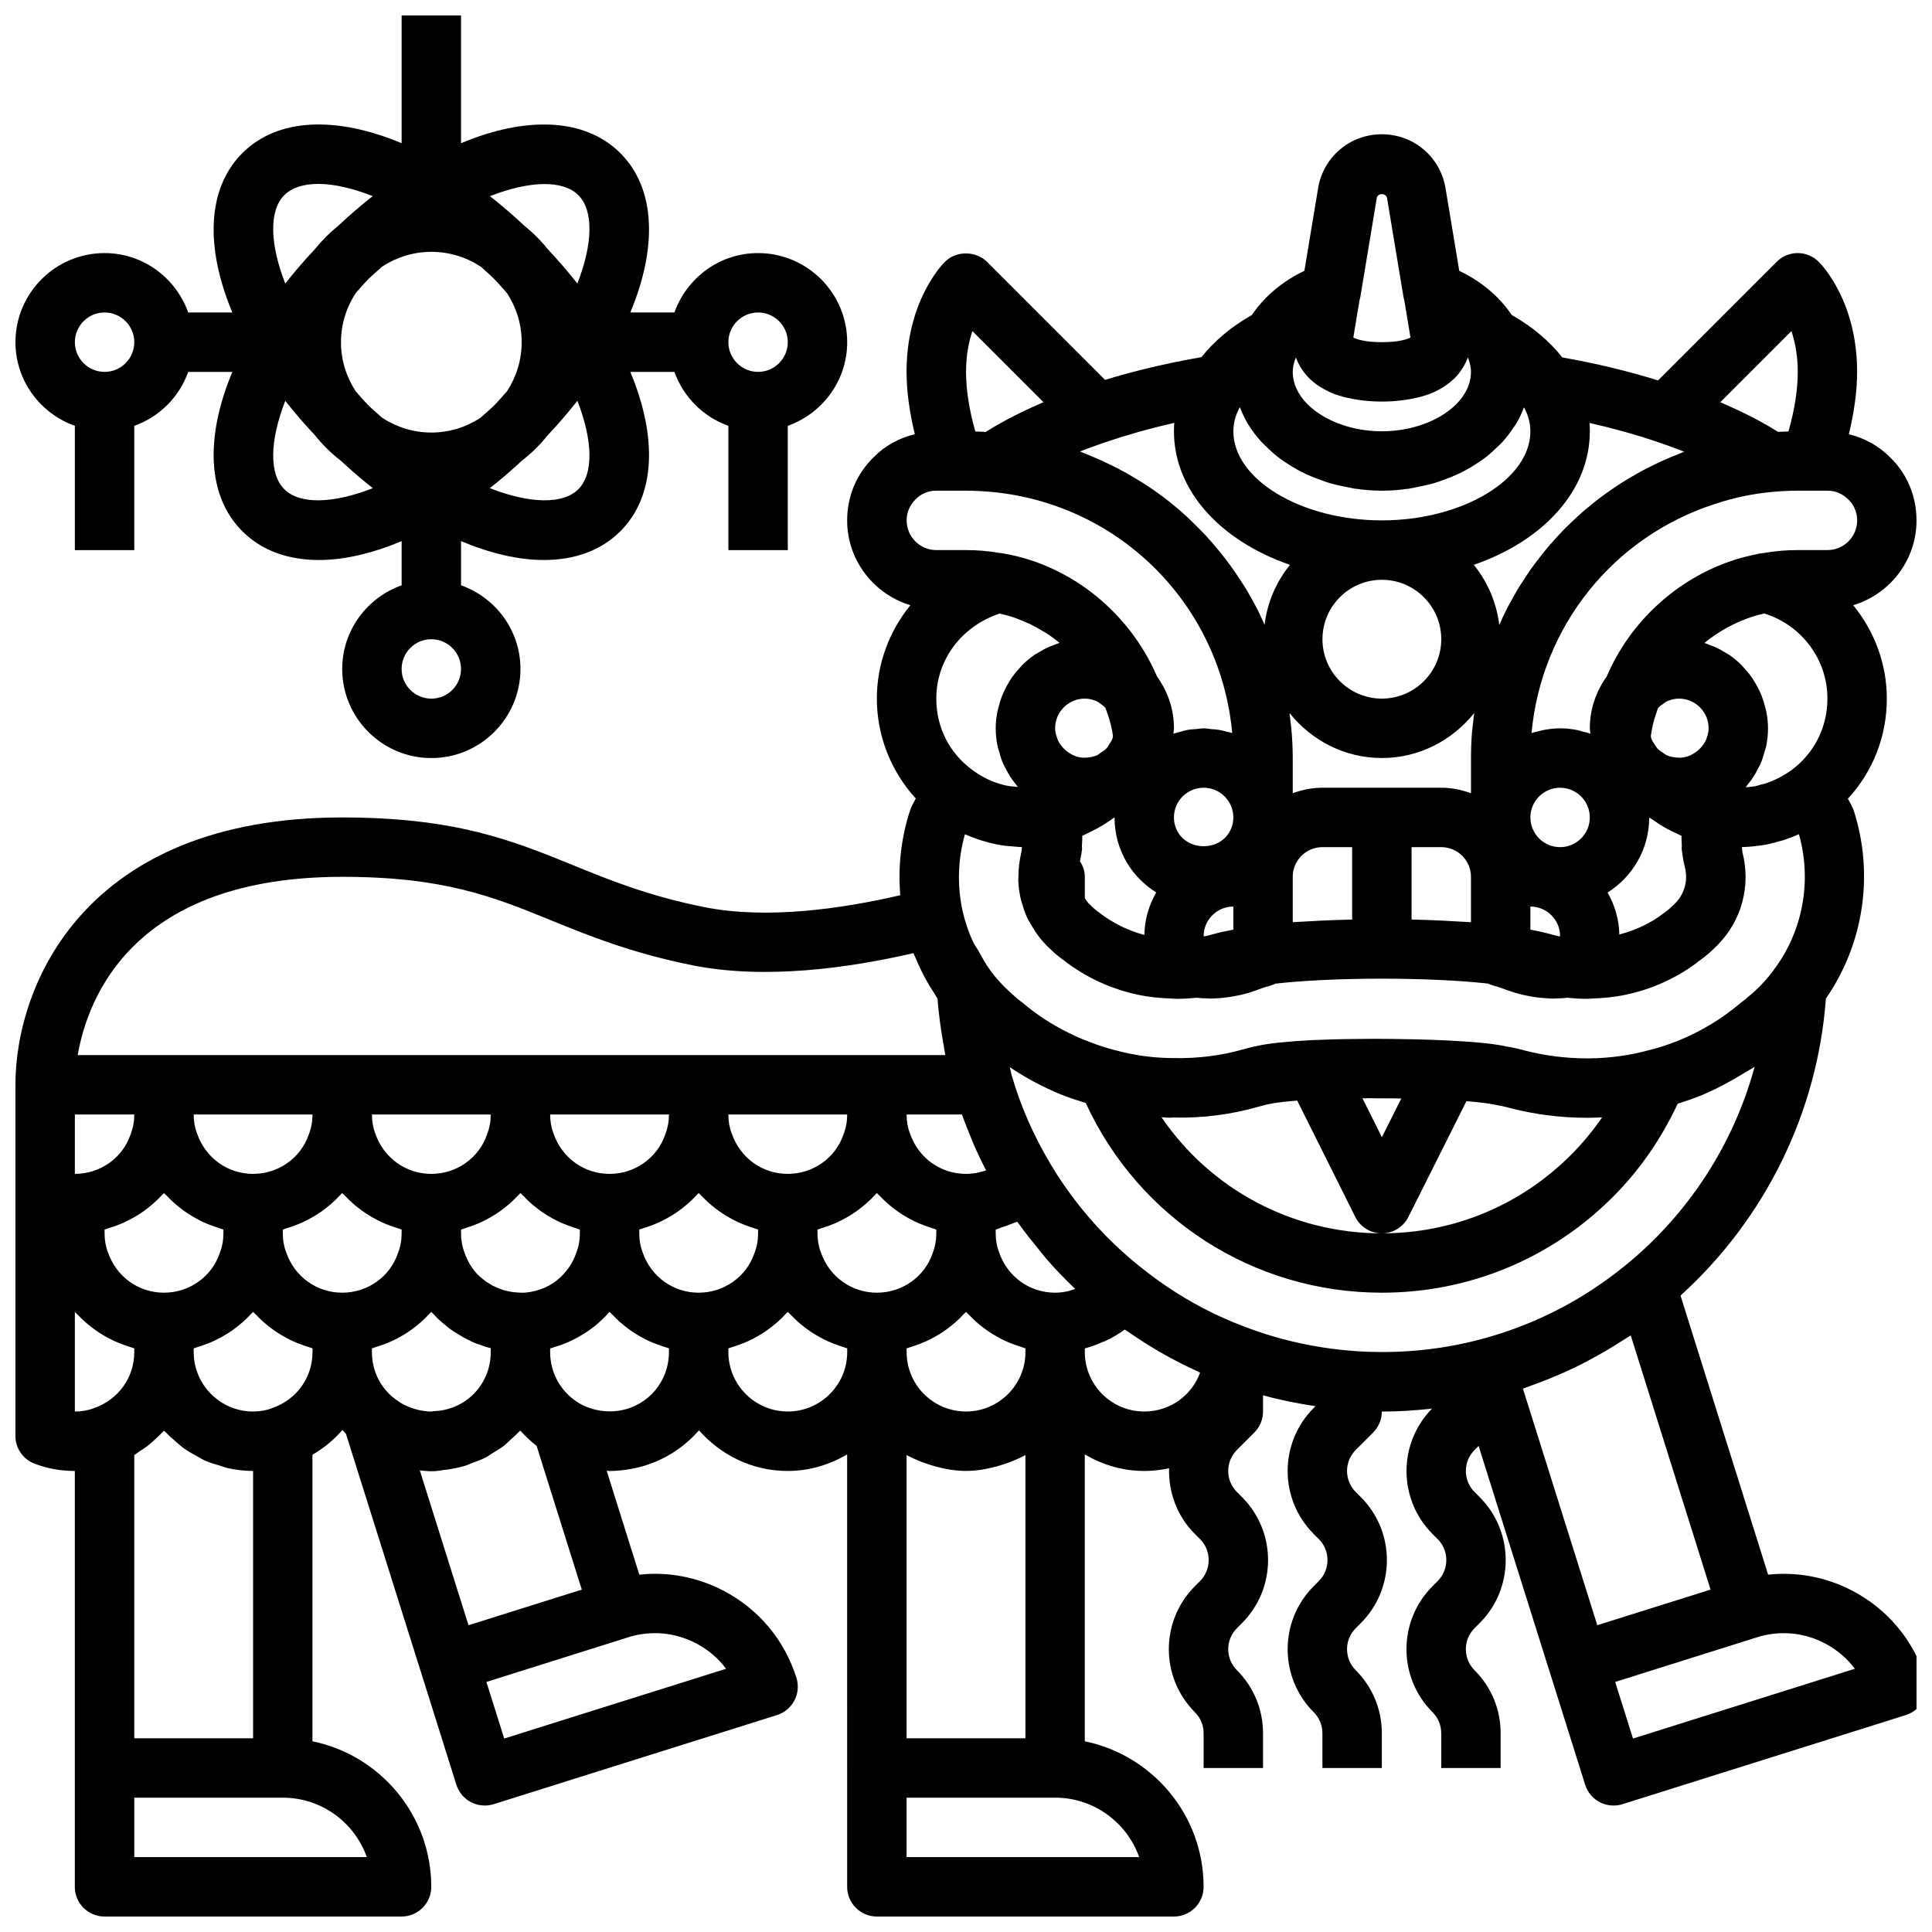 <?xml version="1.0" encoding="UTF-8"?>
<!-- Uploaded to: ICON Repo, www.svgrepo.com, Generator: ICON Repo Mixer Tools -->
<svg width="800px" height="800px" version="1.1" viewBox="144 144 512 512" xmlns="http://www.w3.org/2000/svg">
 <defs>
  <clipPath id="b">
   <path d="m148.09 179h503.81v472.9h-503.81z"/>
  </clipPath>
  <clipPath id="a">
   <path d="m148.09 148.09h220.91v196.91h-220.91z"/>
  </clipPath>
 </defs>
 <g>
  <g clip-path="url(#b)">
   <path d="m654.21 588.64c-3.156-10.031-10.023-18.23-19.344-23.094-6.961-3.629-14.66-5.059-22.293-4.246l-23.219-73.957c22.445-20.348 36.34-48.586 38.52-78.703 9.992-14.418 12.828-32.809 7.41-49.785-0.387-1.152-1.031-2.133-1.57-3.188 6.594-7.172 10.312-16.477 10.312-26.52 0-9.273-3.312-17.906-8.895-24.75 9.672-2.953 16.766-11.855 16.766-22.48 0-6.383-2.496-12.332-6.875-16.594-3.059-3.141-6.883-5.227-11.055-6.258 1.402-5.828 2.188-11.375 2.188-16.508 0-18.473-9.137-28.141-10.18-29.184-3.074-3.074-8.055-3.074-11.133 0l-31.438 31.438c-8.016-2.477-16.477-4.531-25.363-6.078-3.41-4.332-7.949-8.148-13.395-11.242-3.324-4.914-8.09-8.938-13.926-11.719l-3.613-21.754c-1.324-8.367-8.434-14.438-16.906-14.438-8.473 0-15.582 6.07-16.898 14.375l-3.625 21.816c-5.832 2.777-10.594 6.797-13.926 11.715-5.449 3.094-9.984 6.902-13.348 11.164-9.766 1.695-18.281 3.793-25.555 6.023l-31.297-31.297c-2.953-2.953-8.18-2.953-11.133 0-1.035 1.039-10.172 10.707-10.172 29.18 0 5.133 0.785 10.68 2.188 16.504-4.16 1.02-7.953 3.078-10.91 6.117-4.527 4.406-7.019 10.355-7.019 16.738 0 10.621 7.094 19.52 16.754 22.48-5.566 6.84-8.883 15.477-8.883 24.75 0 9.926 3.812 19.371 10.32 26.465-0.52 1.035-1.156 2.008-1.508 3.125-2.367 7.242-3.242 14.895-2.609 22.508-15.574 3.621-35.359 6.457-51.891 3.16-14.793-2.961-24.965-7.102-34.801-11.113-15.977-6.504-31.066-12.656-61.207-12.656-68.355 0-86.594 44.535-86.594 70.848v93.051c0 3.25 2 6.164 5.027 7.34 3.34 1.289 6.945 1.949 10.715 1.949v110.21c0 4.348 3.523 7.871 7.871 7.871h78.719c4.348 0 7.871-3.523 7.871-7.871 0-19.008-13.547-34.906-31.488-38.566v-75.957c3.031-1.734 5.691-3.961 7.945-6.543 0.305 0.348 0.617 0.684 0.938 1.016l19.816 62.98c0.004 0.012 0.016 0.023 0.02 0.035l9.426 29.977c0.625 1.992 2.019 3.656 3.871 4.621 1.133 0.594 2.383 0.891 3.641 0.891 0.797 0 1.59-0.121 2.359-0.359l75.094-23.617c4.148-1.309 6.453-5.723 5.152-9.871-3.156-10.031-10.023-18.23-19.344-23.094-6.961-3.629-14.66-5.059-22.293-4.246l-8.648-27.531c0.25 0.012 0.496 0.059 0.75 0.059 1.879 0 3.75-0.199 5.504-0.508 7.312-1.254 13.617-5.008 18.203-10.262 5.777 6.547 14.129 10.77 23.523 10.77 5.762 0 11.094-1.668 15.742-4.379l0.004 83.098v31.488c0 4.348 3.523 7.871 7.871 7.871h78.719c4.348 0 7.871-3.523 7.871-7.871 0-19.008-13.547-34.906-31.488-38.566v-76.023c4.652 2.715 9.984 4.383 15.746 4.383 2.269 0 4.469-0.262 6.598-0.711-0.188 6.281 2.055 12.621 6.84 17.406l1.352 1.352c3.066 3.066 3.066 8.062 0 11.133l-1.352 1.352c-9.211 9.207-9.211 24.188 0 33.395 1.488 1.488 2.309 3.469 2.309 5.57v9.223h15.742v-9.223c0-6.309-2.457-12.242-6.918-16.699-1.484-1.488-2.305-3.465-2.305-5.566 0-2.102 0.82-4.078 2.301-5.566l1.352-1.352c9.211-9.207 9.211-24.188 0-33.395l-1.352-1.352c-1.48-1.488-2.301-3.465-2.301-5.566 0-2.102 0.82-4.078 2.301-5.566l4.613-4.613c1.477-1.477 2.309-3.477 2.309-5.566v-4.312c4.566 1.277 9.219 2.176 13.91 2.887l-0.473 0.473c-9.211 9.207-9.211 24.188 0 33.395l1.352 1.352c3.066 3.066 3.066 8.062 0 11.133l-1.352 1.352c-9.211 9.207-9.211 24.188 0 33.395 1.488 1.488 2.305 3.469 2.305 5.57v9.223h15.742v-9.223c0-6.309-2.457-12.242-6.918-16.699-1.48-1.488-2.301-3.465-2.301-5.566 0-2.102 0.82-4.078 2.301-5.566l1.352-1.352c9.211-9.207 9.211-24.188 0-33.395l-1.352-1.352c-1.48-1.488-2.301-3.465-2.301-5.566 0-2.102 0.82-4.078 2.301-5.566l4.613-4.613c1.477-1.477 2.309-3.477 2.309-5.566 4.465 0 8.902-0.289 13.297-0.781-9.047 9.219-9.016 24.07 0.141 33.223l1.352 1.352c3.066 3.066 3.066 8.062 0 11.133l-1.352 1.352c-9.211 9.207-9.211 24.188 0 33.395 1.488 1.488 2.305 3.469 2.305 5.57v9.223h15.742v-9.223c0-6.309-2.457-12.242-6.918-16.699-1.48-1.488-2.301-3.465-2.301-5.566 0-2.102 0.82-4.078 2.301-5.566l1.352-1.352c9.211-9.207 9.211-24.188 0-33.395l-1.352-1.352c-1.48-1.488-2.301-3.465-2.301-5.566 0-2.102 0.82-4.078 2.301-5.566l1.078-1.078 18.801 59.781c0.004 0.012 0.012 0.02 0.016 0.031l9.426 29.984c0.625 1.992 2.019 3.656 3.871 4.621 1.133 0.594 2.383 0.891 3.641 0.891 0.797 0 1.59-0.121 2.359-0.359l75.094-23.617c4.152-1.309 6.457-5.727 5.156-9.871zm-85.629-148.52c-2.449 3.562-5.215 6.891-8.289 9.969-13.391 13.383-31.18 20.758-50.09 20.758 2.981 0 5.703-1.684 7.039-4.348l15.375-30.68c4.559 0.363 6.695 0.754 7.859 1.004 1.184 0.188 2.305 0.438 3.57 0.789 6.684 1.734 13.574 2.613 20.477 2.613h0.887c1.062-0.02 2.117-0.055 3.172-0.105zm-113.66 0.023c7.785 0.25 15.543-0.824 22.777-2.906l1.023-0.266c0.43-0.121 0.871-0.25 1.754-0.41 0.754-0.172 2.801-0.547 7.305-0.898l15.379 30.828c1.332 2.664 4.051 4.352 7.031 4.359-23.766-0.004-45.391-11.715-58.379-30.77 1.039 0.043 2.277 0.215 3.109 0.062zm52.242-5.094c2.047-0.008 4.098 0.004 6.152 0.031 0.684 0.008 1.363 0.02 2.043 0.031l-5.141 10.262-5.144-10.309c0.699-0.008 1.391-0.012 2.09-0.016zm81.152-15.086c-2.121 0.812-4.625 1.719-7.375 2.356-4.973 1.363-10.266 2.09-15.629 2.16h-0.789c-5.57 0-11.133-0.711-16.379-2.066-1.711-0.48-3.426-0.859-4.691-1.039-3.121-0.715-8.066-1.242-15.129-1.605-2.973-0.152-6.168-0.266-9.449-0.344-0.816-0.02-1.645-0.023-2.469-0.035-2.484-0.047-4.961-0.082-7.469-0.086-0.254 0-0.508-0.008-0.762-0.008-1.359 0-2.668 0.027-4.004 0.039-1.324 0.012-2.652 0.012-3.938 0.039-2.258 0.043-4.391 0.113-6.477 0.195-0.516 0.02-1.102 0.027-1.602 0.047-0.004 0-0.008 0.004-0.016 0.004h-0.043c-6.949 0.359-12.039 0.895-14.668 1.512-0.895 0.148-1.84 0.387-2.766 0.637l-1.027 0.27c-5.984 1.707-12.145 2.496-18.535 2.363-5.277 0-10.508-0.699-15.676-2.117-2.531-0.648-4.844-1.41-7.402-2.457-1.68-0.602-3.285-1.352-4.93-2.172-4.391-2.164-8.453-4.824-12.074-7.906-0.23-0.199-0.477-0.383-0.73-0.555-0.41-0.277-0.77-0.613-1.297-1.082-0.953-0.816-1.902-1.699-2.785-2.578-1.355-1.359-2.586-2.781-3.688-4.273-0.039-0.055-0.078-0.105-0.113-0.16-0.012-0.016-0.016-0.039-0.031-0.055-1.172-1.531-2.043-3.234-2.977-4.906-0.477-0.852-1.098-1.617-1.508-2.5-1.207-2.594-2.141-5.336-2.789-8.203-1.477-6.75-1.273-13.727 0.617-20.355 1.945 0.867 3.961 1.574 6.023 2.113 1.504 0.422 3.07 0.73 4.68 0.949 0.535 0.074 1.098 0.078 1.641 0.129 0.914 0.086 1.816 0.195 2.758 0.215-0.07 0.492-0.043 0.953-0.172 1.461-0.023 0.082-0.023 0.117-0.047 0.203-0.492 2.168-0.684 4.125-0.707 5.969-0.004 0.246-0.027 0.488-0.023 0.734 0.004 0.156-0.023 0.332-0.016 0.484 0.062 1.93 0.371 3.844 0.852 5.676 0.047 0.172 0.137 0.328 0.188 0.5 0.43 1.5 0.934 2.973 1.609 4.281 0.023 0.047 0.059 0.09 0.082 0.137 0.016 0.027 0.02 0.062 0.035 0.09 0.031 0.059 0.082 0.105 0.117 0.164 0.09 0.176 0.211 0.34 0.305 0.516 0.164 0.297 0.34 0.582 0.516 0.875 1.027 1.727 2.211 3.383 3.707 4.879 1.266 1.266 2.812 2.746 4.43 3.875 6.031 4.707 12.879 7.867 20.414 9.395 2.273 0.445 4.523 0.68 6.758 0.82 0.504 0.031 1.008 0.059 1.508 0.074 0.504 0.016 1.012 0.074 1.512 0.074 1.742 0 3.465-0.098 5.164-0.289h0.039c1.062 0.129 2.144 0.168 3.231 0.188 0.199 0.004 0.391 0.043 0.59 0.043 0.02 0 0.039-0.004 0.059-0.004 0.355 0 0.719-0.047 1.078-0.062 0.676-0.02 1.309-0.07 1.969-0.133 0.805-0.078 1.609-0.188 2.418-0.324 0.453-0.078 0.902-0.164 1.355-0.258 0.254-0.055 0.512-0.086 0.766-0.145h0.012 0.004c1.574-0.367 3.144-0.812 4.695-1.406 1.137-0.441 2.277-0.824 3.477-1.137 0.453-0.121 0.879-0.297 1.293-0.504 1.02-0.109 2.039-0.219 3.117-0.312 0.652-0.059 1.289-0.121 1.961-0.172 1.98-0.152 4.043-0.285 6.168-0.398 0.297-0.016 0.578-0.035 0.879-0.051 10.254-0.5 21.777-0.5 32.039-0.004 0.383 0.02 0.746 0.043 1.129 0.062 2.043 0.109 4.027 0.234 5.938 0.383 0.691 0.055 1.348 0.117 2.019 0.176 1.059 0.094 2.051 0.199 3.051 0.305 0.43 0.207 0.879 0.383 1.352 0.512 1.199 0.316 2.336 0.695 3.707 1.227 1.145 0.406 2.242 0.754 3.203 1 0.688 0.188 1.379 0.332 2.07 0.477 0.441 0.09 0.875 0.176 1.316 0.25 0.848 0.145 1.695 0.258 2.543 0.332 0.559 0.055 1.109 0.09 1.668 0.113 0.422 0.016 0.844 0.07 1.266 0.074 0.012 0 0.023 0.004 0.035 0.004 0.137 0 0.266-0.027 0.402-0.031 1.152-0.016 2.305-0.062 3.438-0.203h0.035 0.043c1.688 0.191 3.394 0.285 5.121 0.285 0.484 0 0.984-0.059 1.473-0.074 0.539-0.016 1.078-0.047 1.621-0.082 2.211-0.141 4.438-0.375 6.688-0.816 0.008 0 0.012-0.008 0.02-0.008 0.012 0 0.02 0 0.031-0.004 7.484-1.516 14.332-4.676 20.062-9.16 1.918-1.352 3.469-2.832 4.766-4.137 6.363-6.469 8.824-15.609 6.586-24.461-0.133-0.512-0.102-0.969-0.172-1.465 1.266-0.031 2.488-0.117 3.777-0.285 0.129-0.016 0.262-0.035 0.395-0.055 1.402-0.121 2.875-0.398 4.484-0.852 0.18-0.043 0.359-0.094 0.527-0.145 0.051-0.016 0.105-0.031 0.156-0.051 1.027-0.234 2.07-0.547 2.867-0.867 1.016-0.363 1.988-0.754 2.91-1.164 3.488 12.348 1.066 25.656-6.598 35.871v0.004c-0.074 0.098-0.145 0.203-0.215 0.305-1.105 1.492-2.34 2.918-3.699 4.281-0.801 0.801-1.656 1.602-2.902 2.598-0.426 0.379-0.836 0.781-1.262 1.066-0.254 0.168-0.496 0.355-0.73 0.555-5.059 4.305-10.809 7.754-17.004 10.219zm-302.37 107c0.102 0.082 0.18 0.184 0.281 0.266l11.953 38.039-30.016 9.438-12.91-41.039c1.777 0.176 3.238 0.449 6.156-0.078 2.012-0.191 3.969-0.582 5.852-1.141 0.621-0.184 1.18-0.492 1.785-0.711 1.227-0.449 2.469-0.871 3.621-1.465 0.691-0.359 1.305-0.836 1.965-1.242 0.977-0.602 1.98-1.156 2.883-1.855 0.676-0.523 1.25-1.156 1.883-1.73 0.781-0.715 1.598-1.383 2.305-2.168 0.047-0.055 0.109-0.094 0.156-0.148 0.086 0.098 0.199 0.172 0.289 0.27 1.156 1.281 2.422 2.473 3.797 3.566zm-95.137-0.734c0.684 0.582 1.336 1.188 2.07 1.707 1.027 0.734 2.141 1.332 3.254 1.938 0.746 0.406 1.449 0.867 2.227 1.211 1.293 0.574 2.664 0.969 4.043 1.363 0.699 0.203 1.352 0.488 2.07 0.645 2.133 0.461 4.332 0.727 6.598 0.727v70.848h-31.488v-75.09c0.504-0.285 0.934-0.66 1.418-0.973 0.793-0.512 1.59-1.016 2.328-1.598 0.586-0.457 1.113-0.969 1.66-1.465 0.672-0.609 1.344-1.219 1.957-1.883 0.164-0.176 0.359-0.32 0.52-0.5 0.207 0.234 0.477 0.406 0.691 0.637 0.828 0.875 1.734 1.656 2.652 2.434zm-21.941-9.043c-1.52 0.586-3.211 0.887-5.031 0.887v-26.398c0.285 0.324 0.621 0.59 0.918 0.898 0.52 0.547 1.055 1.074 1.613 1.578 0.605 0.551 1.23 1.066 1.879 1.562 0.602 0.465 1.207 0.91 1.84 1.328 0.684 0.453 1.383 0.867 2.102 1.266 0.66 0.367 1.324 0.719 2.012 1.039 0.754 0.352 1.523 0.652 2.305 0.945 0.707 0.262 1.41 0.512 2.141 0.727 0.316 0.094 0.613 0.238 0.938 0.32v0.992c0 6.691-4.188 12.617-10.715 14.855zm294.11-164.43c4.34 0 7.871 3.531 7.871 7.871 0 1.359-0.371 2.742-1.055 3.906-2.898 4.965-10.73 4.977-13.645-0.012-0.672-1.152-1.047-2.531-1.047-3.894 0-4.34 3.535-7.871 7.875-7.871zm8.449-98.227c0.121-0.426 0.32-0.844 0.484-1.266 0.18-0.465 0.434-0.918 0.664-1.371 0.598 1.582 1.324 3.109 2.203 4.566 0.016 0.027 0.039 0.047 0.055 0.07 0.98 1.613 2.152 3.129 3.449 4.566 0.426 0.477 0.93 0.895 1.387 1.348 0.957 0.945 1.941 1.863 3.031 2.707 0.609 0.477 1.262 0.902 1.91 1.344 1.07 0.73 2.172 1.418 3.34 2.051 0.73 0.398 1.469 0.77 2.234 1.125 1.223 0.57 2.492 1.074 3.797 1.539 0.789 0.281 1.566 0.57 2.383 0.812 1.453 0.43 2.965 0.75 4.496 1.039 0.742 0.141 1.457 0.328 2.215 0.438 2.312 0.336 4.688 0.539 7.133 0.539 2.449 0 4.828-0.203 7.152-0.535 0.762-0.109 1.473-0.297 2.215-0.438 1.531-0.293 3.043-0.609 4.496-1.035 0.828-0.242 1.609-0.535 2.406-0.82 1.297-0.461 2.559-0.957 3.773-1.52 0.777-0.359 1.523-0.738 2.262-1.141 1.148-0.621 2.234-1.293 3.289-2.008 0.668-0.449 1.332-0.891 1.957-1.379 1.043-0.809 1.988-1.684 2.914-2.582 0.5-0.484 1.035-0.938 1.496-1.449 1.094-1.207 2.051-2.488 2.918-3.82 0.172-0.266 0.398-0.5 0.562-0.77 0.891-1.465 1.629-2.996 2.223-4.582 0.234 0.465 0.496 0.926 0.68 1.402 0.145 0.383 0.324 0.758 0.434 1.145 0.355 1.234 0.582 2.492 0.582 3.785 0 12.801-18.023 23.617-39.359 23.617-21.336 0-39.359-10.816-39.359-23.617 0-1.285 0.227-2.535 0.578-3.762zm15.859-15.469c0.039-0.105 0.09-0.215 0.133-0.32 0.176 0.48 0.395 0.988 0.652 1.508 0.082 0.164 0.172 0.328 0.266 0.496 0.242 0.445 0.52 0.895 0.836 1.352 0.109 0.16 0.207 0.312 0.324 0.473 0.441 0.59 0.941 1.176 1.527 1.754 0.109 0.109 0.242 0.211 0.359 0.316 0.504 0.469 1.066 0.922 1.68 1.363 0.227 0.164 0.461 0.32 0.707 0.477 0.668 0.43 1.398 0.836 2.195 1.215 0.184 0.09 0.344 0.188 0.539 0.27 0.996 0.441 2.106 0.824 3.309 1.164 0.312 0.09 0.656 0.156 0.984 0.234 0.984 0.242 2.035 0.438 3.16 0.602 0.422 0.059 0.84 0.121 1.281 0.172 1.539 0.168 3.16 0.285 4.969 0.285 1.809 0 3.43-0.117 4.973-0.285 0.441-0.047 0.855-0.109 1.277-0.172 1.125-0.16 2.18-0.359 3.16-0.602 0.328-0.082 0.676-0.148 0.988-0.234 1.203-0.336 2.309-0.723 3.305-1.16 0.199-0.09 0.367-0.191 0.559-0.281 0.789-0.375 1.512-0.777 2.172-1.199 0.25-0.16 0.488-0.32 0.723-0.488 0.602-0.43 1.152-0.875 1.645-1.332 0.125-0.117 0.273-0.227 0.395-0.348 0.578-0.57 1.074-1.152 1.512-1.738 0.129-0.172 0.23-0.336 0.348-0.508 0.301-0.441 0.57-0.875 0.805-1.305 0.098-0.184 0.199-0.359 0.285-0.539 0.254-0.516 0.473-1.016 0.645-1.488 0.043 0.105 0.094 0.211 0.133 0.32 0.414 1.145 0.695 2.297 0.695 3.488l-0.047 0.949c-0.73 8.156-11.305 14.793-23.57 14.793s-22.84-6.637-23.57-14.793c-0.012-0.133-0.027-0.824-0.047-0.949 0-1.191 0.281-2.34 0.695-3.488zm38.664 74.336c0 8.684-7.062 15.742-15.742 15.742-8.684 0-15.742-7.062-15.742-15.742 0-8.684 7.062-15.742 15.742-15.742 8.684 0 15.742 7.059 15.742 15.742zm-15.742 31.488c9.934 0 18.695-4.715 24.473-11.918-0.121 0.883-0.215 1.777-0.309 2.668-0.082 0.785-0.211 1.555-0.273 2.344-0.18 2.281-0.273 4.582-0.273 6.906v9.324c-2.477-0.883-5.098-1.453-7.875-1.453h-31.488c-2.773 0-5.398 0.57-7.871 1.449v-9.32c0-2.59-0.137-5.144-0.359-7.676-0.07-0.809-0.191-1.605-0.281-2.406-0.07-0.613-0.133-1.227-0.215-1.836 5.777 7.203 14.543 11.918 24.473 11.918zm97.961-37.383c1.094-0.367 2.231-0.645 3.367-0.922 9.91 3.055 16.754 12.18 16.754 22.559 0 7.625-3.527 14.574-9.652 19.047-0.516 0.359-1.023 0.734-1.914 1.227-1.281 0.781-2.668 1.43-4.504 2.094-0.34 0.137-0.719 0.23-1.062 0.301-0.395 0.078-0.785 0.188-1.16 0.328-0.676 0.191-1.207 0.301-1.617 0.328-0.273 0.02-0.547 0.055-0.816 0.102-0.066 0.008-0.129 0.012-0.195 0.023-0.25 0.031-0.484 0.008-0.734 0.031 0.238-0.273 0.422-0.59 0.648-0.875 0.293-0.363 0.594-0.715 0.863-1.098 0.207-0.293 0.41-0.586 0.605-0.887 0.398-0.621 0.73-1.277 1.07-1.938 0.227-0.434 0.484-0.84 0.684-1.289 0.098-0.223 0.195-0.441 0.285-0.668 0.34-0.836 0.57-1.723 0.816-2.602 0.121-0.445 0.305-0.859 0.402-1.312 0.027-0.121 0.051-0.242 0.078-0.363 0.289-1.48 0.457-3.008 0.457-4.574 0-1.504-0.172-2.961-0.445-4.387-0.086-0.461-0.227-0.895-0.34-1.344-0.242-0.957-0.516-1.891-0.871-2.797-0.191-0.484-0.402-0.953-0.621-1.426-0.391-0.836-0.832-1.641-1.316-2.418-0.266-0.43-0.52-0.855-0.812-1.266-0.59-0.832-1.246-1.602-1.938-2.348-0.258-0.281-0.484-0.586-0.758-0.852-0.992-0.973-2.062-1.863-3.211-2.648-0.246-0.168-0.52-0.293-0.773-0.449-0.934-0.59-1.898-1.129-2.914-1.582-0.441-0.199-0.902-0.352-1.355-0.523-0.508-0.191-0.996-0.43-1.52-0.586 3.621-2.934 7.758-5.269 12.277-6.816 0.074-0.031 0.152-0.047 0.223-0.07zm-82.023 80.469c-2.637-0.129-5.305-0.219-8.066-0.281v-19.188h7.871c4.34 0 7.871 3.531 7.871 7.871v12.023c-1.215-0.094-2.582-0.133-3.844-0.211-1.27-0.078-2.519-0.152-3.832-0.215zm-35.707 0.211c-1.262 0.082-2.629 0.121-3.848 0.215v-12.023c0-4.34 3.531-7.871 7.871-7.871h7.871v19.191c-2.766 0.062-5.43 0.152-8.066 0.281-1.309 0.059-2.559 0.133-3.828 0.207zm-57.996-4.828c-0.082-0.086-0.129-0.188-0.207-0.273-0.297-0.316-0.504-0.711-0.746-1.055v-5.652c0-1.504-0.492-2.91-1.293-4.137 0.18-0.895 0.383-1.789 0.477-2.672 0.012-0.137 0.07-0.301 0.082-0.434 0.027-0.332-0.047-0.648-0.035-0.98 0.047-0.891 0.125-1.785 0.086-2.656 0.781-0.324 1.516-0.742 2.273-1.113 0.535-0.266 1.082-0.5 1.605-0.785 1.457-0.801 2.867-1.688 4.215-2.668 0.125-0.09 0.266-0.164 0.391-0.254 0.023-0.016 0.047-0.027 0.066-0.043l0.004-0.004c0 4.176 1.105 8.273 3.199 11.84 1.973 3.387 4.711 6.051 7.848 8.047-1.906 3.344-3.078 7.148-3.137 11.254-4.324-1.148-8.359-3.102-12.18-6.078-0.961-0.68-1.793-1.48-2.648-2.336zm38.406 0.891v6.121c-2.231 0.418-4.102 0.84-5.594 1.277l-1.832 0.473h-0.445c0-4.34 3.531-7.871 7.871-7.871zm-39.359-55.105c1.145 0 2.227 0.281 3.223 0.734 0.316 0.145 0.566 0.398 0.859 0.582 0.496 0.316 0.949 0.688 1.367 1.117 0.742 1.969 1.398 3.926 1.797 6.133 0.094 0.477 0.141 0.922 0.207 1.398-0.059 0.199-0.055 0.422-0.125 0.613-0.227 0.59-0.578 1.113-0.934 1.633-0.219 0.324-0.391 0.684-0.652 0.969-0.438 0.477-0.988 0.812-1.523 1.168-0.344 0.227-0.641 0.52-1.02 0.691-0.191 0.082-0.383 0.113-0.574 0.18-0.641 0.23-1.324 0.355-2.027 0.41-0.34 0.02-0.68 0.059-1.012 0.035-0.734-0.039-1.434-0.195-2.098-0.426-0.5-0.18-0.965-0.43-1.418-0.699-0.219-0.129-0.426-0.273-0.629-0.426-0.578-0.422-1.086-0.918-1.539-1.473-0.324-0.414-0.641-0.828-0.875-1.301-0.145-0.277-0.254-0.578-0.367-0.875-0.301-0.824-0.535-1.672-0.535-2.59 0-4.34 3.535-7.875 7.875-7.875zm125.52 62.977-1.543-0.395c-1.66-0.48-3.613-0.926-5.894-1.352v-6.125c4.34 0 7.871 3.531 7.871 7.871zm39.27-52.5c-0.109 0.285-0.211 0.574-0.352 0.844-0.254 0.516-0.598 0.969-0.953 1.41-0.418 0.5-0.883 0.945-1.406 1.332-0.242 0.18-0.488 0.352-0.75 0.504-0.43 0.25-0.867 0.492-1.336 0.66-0.684 0.238-1.398 0.395-2.148 0.434-0.301 0.02-0.609-0.016-0.914-0.031-0.914-0.066-1.844-0.227-2.676-0.594h-0.004c-0.301-0.133-0.527-0.375-0.809-0.543-0.625-0.387-1.246-0.785-1.742-1.324-0.242-0.266-0.395-0.594-0.602-0.891-0.379-0.539-0.742-1.086-0.977-1.695-0.07-0.184-0.062-0.398-0.121-0.59 0.074-0.527 0.125-1.031 0.238-1.594 0.34-1.891 0.875-3.691 1.52-5.492 0.047-0.129 0.09-0.258 0.137-0.383 0.441-0.473 0.934-0.863 1.473-1.203 0.293-0.188 0.543-0.438 0.859-0.582 0.988-0.453 2.07-0.738 3.215-0.738 4.34 0 7.871 3.531 7.871 7.871 0.004 0.926-0.23 1.781-0.523 2.606zm-38.836 28.887c-4.34 0-7.871-3.531-7.871-7.871s3.531-7.871 7.871-7.871 7.871 3.531 7.871 7.871c0.004 4.336-3.531 7.871-7.871 7.871zm15.699 23.152c-0.082-4.051-1.23-7.809-3.113-11.117 6.606-4.188 11.027-11.52 11.031-19.902v-0.004c0.031 0.023 0.062 0.039 0.094 0.062 0.27 0.203 0.562 0.355 0.84 0.551 1.219 0.863 2.465 1.668 3.762 2.379 0.617 0.34 1.25 0.617 1.883 0.922 0.664 0.32 1.305 0.691 1.984 0.973-0.039 0.832 0.039 1.684 0.078 2.531 0.016 0.348-0.07 0.676-0.043 1.023 0.012 0.164 0.074 0.328 0.09 0.492 0.148 1.402 0.398 2.82 0.766 4.254 0.875 3.465-0.078 7.035-2.516 9.508-0.852 0.859-1.695 1.672-2.969 2.582-3.559 2.789-7.602 4.609-11.887 5.746zm-164.21-85.059c0.629 0.148 1.258 0.301 1.879 0.48 0.621 0.18 1.246 0.344 1.855 0.555 0.926 0.316 1.828 0.695 2.723 1.082 0.539 0.23 1.086 0.438 1.613 0.691 1.07 0.52 2.106 1.109 3.125 1.723 0.312 0.188 0.641 0.344 0.949 0.539 1.289 0.824 2.527 1.73 3.715 2.699-0.539 0.16-1.043 0.406-1.566 0.605-0.453 0.172-0.91 0.324-1.352 0.523-1.016 0.457-1.977 0.992-2.91 1.582-0.254 0.16-0.531 0.285-0.777 0.453-1.148 0.789-2.219 1.676-3.211 2.648-0.273 0.266-0.5 0.57-0.758 0.852-0.691 0.746-1.348 1.52-1.938 2.348-0.293 0.41-0.547 0.836-0.812 1.266-0.484 0.781-0.926 1.586-1.316 2.422-0.219 0.469-0.43 0.938-0.621 1.422-0.352 0.906-0.629 1.84-0.871 2.793-0.113 0.449-0.254 0.887-0.34 1.344-0.273 1.43-0.445 2.887-0.445 4.391 0 1.57 0.168 3.098 0.465 4.582 0.023 0.125 0.051 0.246 0.078 0.367 0.098 0.457 0.281 0.875 0.406 1.32 0.242 0.879 0.473 1.758 0.812 2.594 0.094 0.227 0.191 0.449 0.289 0.672 0.199 0.449 0.457 0.859 0.688 1.297 0.34 0.652 0.668 1.309 1.066 1.926 0.199 0.305 0.406 0.602 0.617 0.898 0.27 0.379 0.566 0.727 0.855 1.09 0.207 0.254 0.371 0.543 0.586 0.789-1.316-0.113-2.652-0.215-3.879-0.555-2.945-0.766-5.625-2.043-8.086-3.891-6.129-4.414-9.645-11.324-9.645-18.965 0-10.172 6.574-19.145 16.805-22.543zm19.938 178.91c0.023 0.02 0.043 0.047 0.062 0.066-0.418 0.148-0.832 0.309-1.262 0.426-0.309 0.082-0.609 0.184-0.922 0.246-1.02 0.203-2.062 0.336-3.133 0.336-6.691 0-12.617-4.188-14.855-10.715-0.586-1.52-0.887-3.211-0.887-5.027v-0.992c0.562-0.145 1.074-0.418 1.629-0.594 1.02-0.324 2.019-0.664 2.996-1.094 0.344-0.148 0.723-0.223 1.059-0.387 0.203 0.289 0.445 0.547 0.648 0.832 1.562 2.188 3.238 4.273 4.941 6.34 0.672 0.816 1.289 1.676 1.984 2.473 2.453 2.82 5.027 5.523 7.738 8.09zm-29.969-46.156c0.07 0.203 0.164 0.402 0.238 0.605 0.562 1.566 1.199 3.125 1.836 4.684 0.336 0.824 0.637 1.656 0.996 2.477 1.031 2.363 2.144 4.711 3.352 7.043-0.508 0.184-1.039 0.312-1.566 0.441-0.312 0.074-0.609 0.188-0.926 0.242-0.918 0.16-1.863 0.25-2.828 0.25-6.691 0-12.617-4.188-14.855-10.715-0.59-1.52-0.891-3.211-0.891-5.027zm-31.383 5.328c-2.129 6.231-8.059 10.414-14.75 10.414s-12.617-4.188-14.855-10.715c-0.59-1.52-0.887-3.211-0.887-5.027h31.488c0 1.816-0.301 3.508-0.996 5.328zm-47.234 0c-2.129 6.231-8.055 10.414-14.746 10.414s-12.617-4.188-14.855-10.715c-0.59-1.52-0.891-3.211-0.891-5.027h31.488c0 1.816-0.301 3.508-0.996 5.328zm-47.23 0c-2.129 6.231-8.059 10.414-14.75 10.414-6.691 0-12.617-4.188-14.855-10.715-0.586-1.52-0.887-3.211-0.887-5.027h31.488c0 1.816-0.301 3.508-0.996 5.328zm-0.215 56.273c0.164 0.051 0.281 0.078 0.438 0.121 0.266 0.074 0.555 0.164 0.773 0.211v1.043c0 8.262-6.184 14.973-14.387 15.609-0.438 0.035-0.93 0.027-1.359 0.133-1.066 0-2.121-0.141-3.16-0.359-1.719-0.363-3.387-0.992-4.922-1.91-0.148-0.09-0.281-0.215-0.426-0.309-0.656-0.422-1.301-0.863-1.902-1.383-3.438-3.004-5.332-7.191-5.332-11.781v-0.992c0.309-0.078 0.594-0.215 0.902-0.305 0.777-0.223 1.527-0.492 2.281-0.773 0.707-0.266 1.406-0.539 2.09-0.852 0.801-0.367 1.566-0.773 2.332-1.203 0.57-0.324 1.133-0.648 1.684-1.004 0.816-0.531 1.594-1.102 2.359-1.703 0.43-0.34 0.855-0.684 1.266-1.047 0.801-0.703 1.551-1.445 2.273-2.227 0.176-0.188 0.379-0.344 0.547-0.539 0.09 0.102 0.199 0.172 0.293 0.273 1.062 1.172 2.18 2.254 3.363 3.16 0.738 0.641 1.852 1.555 3.281 2.34 0.879 0.574 1.836 1.129 2.793 1.605 0.121 0.059 0.246 0.117 0.371 0.172 0.988 0.516 1.992 0.918 2.727 1.109 0.594 0.242 1.176 0.441 1.715 0.609zm-47.016-56.273c-2.133 6.231-8.059 10.414-14.75 10.414-6.691 0-12.617-4.188-14.855-10.715-0.59-1.52-0.891-3.211-0.891-5.027h31.488c0 1.816-0.297 3.508-0.992 5.328zm-47.234 0c-2.129 6.231-8.055 10.414-14.75 10.414v-15.742h15.742c0.004 1.816-0.297 3.508-0.992 5.328zm8.867 41.902c-6.691 0-12.617-4.188-14.855-10.715-0.59-1.52-0.887-3.211-0.887-5.027v-0.992c0.309-0.078 0.594-0.215 0.902-0.305 0.777-0.223 1.527-0.492 2.277-0.773 0.711-0.266 1.41-0.539 2.098-0.855 0.797-0.367 1.566-0.773 2.328-1.203 0.57-0.324 1.137-0.648 1.684-1.008 0.82-0.531 1.602-1.105 2.367-1.711 0.426-0.34 0.852-0.68 1.262-1.039 0.801-0.703 1.547-1.441 2.269-2.223 0.172-0.191 0.383-0.348 0.555-0.547 0.285 0.324 0.621 0.59 0.918 0.898 0.52 0.547 1.055 1.074 1.613 1.578 0.605 0.551 1.23 1.066 1.879 1.562 0.602 0.465 1.207 0.91 1.84 1.328 0.684 0.453 1.383 0.867 2.102 1.266 0.66 0.367 1.324 0.719 2.012 1.039 0.754 0.352 1.523 0.652 2.305 0.945 0.707 0.262 1.41 0.512 2.141 0.727 0.316 0.094 0.613 0.238 0.938 0.32v0.992c0 1.816-0.301 3.508-0.996 5.328-2.129 6.231-8.059 10.414-14.75 10.414zm32.375-10.715c-0.586-1.52-0.887-3.211-0.887-5.027v-0.992c0.309-0.078 0.594-0.215 0.902-0.305 0.777-0.223 1.527-0.492 2.277-0.773 0.711-0.266 1.41-0.539 2.098-0.855 0.797-0.367 1.566-0.773 2.328-1.203 0.57-0.324 1.137-0.648 1.684-1.008 0.82-0.531 1.602-1.105 2.367-1.711 0.426-0.34 0.852-0.68 1.262-1.039 0.801-0.703 1.547-1.441 2.269-2.223 0.18-0.191 0.387-0.352 0.559-0.547 0.285 0.324 0.621 0.59 0.918 0.898 0.52 0.547 1.055 1.074 1.613 1.578 0.605 0.551 1.23 1.066 1.879 1.562 0.602 0.465 1.207 0.91 1.84 1.328 0.684 0.453 1.383 0.867 2.102 1.266 0.66 0.367 1.324 0.719 2.012 1.039 0.754 0.352 1.523 0.652 2.305 0.945 0.707 0.262 1.41 0.512 2.141 0.727 0.312 0.094 0.613 0.238 0.934 0.32v0.992c0 1.816-0.301 3.508-0.996 5.328-2.129 6.231-8.055 10.414-14.746 10.414-6.695 0-12.621-4.184-14.859-10.715zm63.523 10.684c-0.258 0.027-0.535 0.035-0.816 0.035-1.414-0.027-2.762-0.09-4.578-0.559-0.332-0.066-0.66-0.168-1.219-0.387-0.566-0.207-1.082-0.402-1.602-0.66-0.16-0.082-0.328-0.156-0.5-0.227-0.004 0-0.008-0.004-0.012-0.004-0.352-0.191-0.691-0.406-1.008-0.617-0.117-0.078-0.68-0.395-0.805-0.469l-0.902-0.727c-2.133-1.633-3.816-4.031-4.852-7.07-0.586-1.52-0.883-3.211-0.883-5.027v-0.992c0.309-0.078 0.594-0.215 0.902-0.305 0.777-0.223 1.527-0.492 2.277-0.773 0.711-0.266 1.41-0.539 2.098-0.855 0.797-0.367 1.566-0.773 2.328-1.203 0.57-0.324 1.137-0.648 1.684-1.008 0.82-0.531 1.602-1.105 2.367-1.711 0.426-0.34 0.852-0.68 1.262-1.039 0.801-0.703 1.547-1.441 2.269-2.223 0.18-0.191 0.387-0.352 0.559-0.547 0.285 0.324 0.621 0.59 0.918 0.898 0.52 0.547 1.055 1.074 1.613 1.578 0.605 0.551 1.23 1.066 1.879 1.562 0.602 0.465 1.207 0.91 1.84 1.328 0.684 0.453 1.383 0.867 2.102 1.266 0.66 0.367 1.324 0.719 2.012 1.039 0.754 0.352 1.523 0.652 2.305 0.945 0.707 0.262 1.41 0.512 2.141 0.727 0.312 0.094 0.609 0.238 0.934 0.32v0.992c0 1.816-0.301 3.508-0.984 5.289-0.824 2.367-2.242 4.547-4.144 6.344-2.398 2.297-5.562 3.707-9.184 4.078zm45.797 0.031c-6.691 0-12.617-4.188-14.855-10.715-0.586-1.52-0.887-3.211-0.887-5.027v-0.992c0.309-0.078 0.594-0.215 0.902-0.305 0.777-0.223 1.527-0.492 2.277-0.773 0.711-0.266 1.41-0.539 2.098-0.855 0.797-0.367 1.566-0.773 2.328-1.203 0.57-0.324 1.137-0.648 1.684-1.008 0.82-0.531 1.602-1.105 2.367-1.711 0.426-0.34 0.852-0.68 1.262-1.039 0.801-0.703 1.547-1.441 2.269-2.223 0.18-0.191 0.387-0.352 0.559-0.547 0.285 0.324 0.621 0.59 0.918 0.898 0.52 0.547 1.055 1.074 1.613 1.578 0.605 0.551 1.23 1.066 1.879 1.562 0.602 0.465 1.207 0.91 1.84 1.328 0.684 0.453 1.383 0.867 2.102 1.266 0.66 0.367 1.324 0.719 2.012 1.039 0.754 0.352 1.523 0.652 2.305 0.945 0.707 0.262 1.41 0.512 2.141 0.727 0.312 0.094 0.609 0.238 0.934 0.32v0.992c0 1.816-0.301 3.508-0.996 5.328-2.129 6.231-8.055 10.414-14.75 10.414zm32.379-10.715c-0.59-1.52-0.891-3.211-0.891-5.027v-0.992c0.309-0.078 0.594-0.215 0.902-0.305 0.777-0.223 1.527-0.492 2.277-0.773 0.711-0.266 1.41-0.539 2.098-0.855 0.797-0.367 1.566-0.773 2.328-1.203 0.57-0.324 1.137-0.648 1.684-1.008 0.82-0.531 1.602-1.105 2.367-1.711 0.426-0.34 0.852-0.68 1.262-1.039 0.801-0.703 1.547-1.441 2.269-2.223 0.18-0.191 0.387-0.352 0.559-0.547 0.285 0.324 0.621 0.59 0.918 0.898 0.52 0.547 1.055 1.074 1.613 1.578 0.605 0.551 1.23 1.066 1.879 1.562 0.602 0.465 1.207 0.91 1.84 1.328 0.684 0.453 1.383 0.867 2.102 1.266 0.66 0.367 1.324 0.719 2.012 1.039 0.754 0.352 1.523 0.652 2.305 0.945 0.707 0.262 1.41 0.512 2.141 0.727 0.316 0.094 0.613 0.238 0.934 0.32v0.992c0 1.816-0.301 3.508-0.996 5.328-2.129 6.231-8.055 10.414-14.746 10.414-6.691 0-12.621-4.184-14.855-10.715zm22.727 25.469c0.309-0.078 0.594-0.215 0.902-0.305 0.777-0.223 1.527-0.492 2.277-0.773 0.711-0.266 1.41-0.539 2.098-0.855 0.797-0.367 1.566-0.773 2.328-1.203 0.57-0.324 1.137-0.648 1.684-1.008 0.82-0.531 1.602-1.105 2.367-1.711 0.426-0.34 0.852-0.68 1.262-1.039 0.801-0.703 1.547-1.441 2.269-2.223 0.18-0.191 0.387-0.352 0.559-0.547 0.285 0.324 0.621 0.59 0.918 0.898 0.52 0.547 1.055 1.074 1.613 1.578 0.605 0.551 1.23 1.066 1.879 1.562 0.602 0.465 1.207 0.91 1.84 1.328 0.684 0.453 1.383 0.867 2.102 1.266 0.66 0.367 1.324 0.719 2.012 1.039 0.754 0.352 1.523 0.652 2.305 0.945 0.707 0.262 1.41 0.512 2.141 0.727 0.312 0.094 0.613 0.238 0.934 0.32v0.992c0 8.684-7.062 15.742-15.742 15.742-8.684 0-15.742-7.062-15.742-15.742zm0 28.254c0.852 0.492 1.762 0.895 2.672 1.297 0.957 0.441 1.957 0.77 2.961 1.113 0.695 0.223 1.375 0.473 2.086 0.648 2.578 0.684 5.234 1.168 8.027 1.168s5.449-0.48 8.027-1.168c0.711-0.176 1.395-0.426 2.086-0.648 1.004-0.344 2.004-0.672 2.961-1.113 0.906-0.402 1.816-0.801 2.668-1.297v75.074h-31.488zm244.04-239.81h-7.871c-2.965 0-5.867 0.242-8.637 0.719-0.055 0-0.113 0.02-0.168 0.023-0.215 0.012-0.457 0.062-0.715 0.094-0.227 0.031-0.457 0.031-0.66 0.086-0.098 0.02-0.191 0.055-0.293 0.074-0.082 0.02-0.137 0.016-0.219 0.039-0.035 0.008-0.062 0.035-0.098 0.043-2.074 0.41-4.125 0.91-6.121 1.559-15.008 4.875-27.496 16.258-33.723 30.875-2.789 3.875-4.473 8.594-4.473 13.723 0 0.484 0.113 0.941 0.145 1.418-0.672-0.242-1.383-0.391-2.078-0.57-0.48-0.125-0.938-0.297-1.43-0.391-1.465-0.285-2.965-0.457-4.512-0.457-1.5 0-2.953 0.176-4.375 0.441-0.449 0.086-0.875 0.219-1.312 0.328-0.629 0.156-1.273 0.266-1.883 0.473 2.59-28.078 21.508-52.016 48.758-60.75 4.867-1.602 9.652-2.617 14.633-3.106 2.363-0.219 4.727-0.363 7.156-0.363h7.875c2.102 0 4.039 0.805 5.609 2.41 1.457 1.422 2.262 3.359 2.262 5.461 0 4.34-3.535 7.871-7.871 7.871zm-9.559-58.031c0.945 2.789 1.684 6.387 1.684 10.801 0 4.738-0.828 10.027-2.461 15.781-0.926 0.031-1.844 0.074-2.762 0.125-0.203-0.129-0.523-0.316-0.758-0.465-0.484-0.305-0.949-0.594-1.566-0.957-0.285-0.168-0.66-0.367-0.977-0.547-0.719-0.41-1.438-0.82-2.309-1.285-0.398-0.215-0.887-0.449-1.32-0.672-0.91-0.469-1.812-0.938-2.863-1.441-0.562-0.27-1.215-0.555-1.816-0.832-1.051-0.484-2.09-0.969-3.266-1.473-0.152-0.066-0.273-0.125-0.43-0.191zm-35.512 29.375c2.32 0.77 4.414 1.543 6.402 2.309 0.238 0.094 0.48 0.184 0.715 0.277-0.551 0.203-1.07 0.453-1.613 0.664-1.012 0.395-2.016 0.805-3.004 1.234-1.102 0.477-2.188 0.977-3.262 1.496-0.965 0.465-1.918 0.945-2.859 1.441-1.051 0.555-2.078 1.137-3.098 1.734-0.918 0.539-1.832 1.082-2.727 1.652-0.988 0.629-1.957 1.281-2.914 1.949-0.871 0.605-1.734 1.211-2.582 1.848-0.934 0.699-1.836 1.426-2.738 2.16-0.812 0.664-1.625 1.328-2.414 2.019-0.875 0.77-1.715 1.566-2.559 2.367-0.754 0.719-1.512 1.438-2.238 2.184-0.812 0.832-1.59 1.695-2.367 2.562-0.691 0.77-1.387 1.535-2.051 2.328-0.75 0.898-1.461 1.824-2.172 2.754-0.625 0.816-1.262 1.621-1.859 2.461-0.684 0.957-1.316 1.941-1.961 2.926-0.559 0.855-1.129 1.703-1.66 2.578-0.609 1.012-1.172 2.055-1.738 3.09-0.492 0.895-0.996 1.777-1.457 2.691-0.535 1.066-1.016 2.164-1.508 3.254-0.078 0.176-0.164 0.348-0.242 0.527-0.73-6.008-3.117-11.457-6.75-15.938 18.344-6.328 30.75-19.621 30.75-35.402 0-0.738-0.027-1.473-0.086-2.203 6.266 1.414 12.281 3.094 17.992 5.035zm-74.367-64.652c0.207-1.336 2.496-1.398 2.727 0.062l4.328 26.055c0.055 0.352 0.141 0.691 0.246 1.023l1.629 9.848c-0.965 0.484-3.144 1.219-7.574 1.219-4.43 0-6.609-0.734-7.57-1.223l1.621-9.797c0.109-0.348 0.191-0.707 0.254-1.074zm-53.75 61.82c0 15.777 12.406 29.074 30.75 35.395-3.629 4.473-6.012 9.91-6.746 15.906-0.531-1.199-1.039-2.41-1.625-3.582-0.07-0.141-0.152-0.27-0.223-0.406-1.027-2.031-2.141-4.008-3.316-5.941-0.391-0.641-0.816-1.258-1.227-1.891-0.914-1.414-1.855-2.809-2.848-4.164-0.5-0.68-1.012-1.348-1.531-2.012-1.004-1.289-2.047-2.547-3.121-3.777-0.527-0.605-1.051-1.211-1.598-1.801-1.25-1.352-2.551-2.648-3.883-3.918-0.414-0.395-0.805-0.805-1.227-1.191-1.824-1.668-3.711-3.266-5.676-4.777-0.035-0.027-0.07-0.051-0.105-0.074-1.895-1.449-3.863-2.805-5.879-4.098-0.531-0.34-1.082-0.652-1.617-0.98-1.566-0.957-3.16-1.871-4.793-2.727-0.656-0.344-1.316-0.672-1.98-1-1.613-0.793-3.254-1.535-4.926-2.231-0.656-0.273-1.305-0.555-1.969-0.812-0.457-0.176-0.891-0.387-1.352-0.559 0.422-0.164 0.828-0.328 1.266-0.492 0.578-0.223 1.191-0.445 1.797-0.668 1.262-0.457 2.543-0.918 3.922-1.375 0.012-0.004 0.023-0.012 0.035-0.02 5.164-1.742 11.094-3.477 17.957-5.016-0.059 0.742-0.086 1.473-0.086 2.211zm-53.418-26.543 18.84 18.84c-0.09 0.039-0.156 0.074-0.242 0.109-3.527 1.516-6.492 2.949-8.91 4.227-0.305 0.16-0.578 0.309-0.863 0.461-0.93 0.5-1.773 0.973-2.523 1.406-0.152 0.09-0.324 0.184-0.469 0.27-0.836 0.492-1.527 0.918-2.121 1.297-0.047 0.031-0.125 0.074-0.172 0.105-0.914-0.055-1.832-0.098-2.762-0.125-1.637-5.762-2.461-11.051-2.461-15.789 0-4.418 0.742-8.016 1.684-10.801zm-15.02 44.551c1.422-1.461 3.359-2.262 5.461-2.262h7.875c2.426 0 4.785 0.148 7.141 0.359 34.105 3.398 60.332 30.309 63.402 63.863-0.508-0.172-1.055-0.246-1.578-0.379-0.617-0.164-1.223-0.332-1.855-0.445-0.738-0.125-1.48-0.168-2.234-0.227-0.637-0.055-1.25-0.195-1.898-0.195-0.629 0-1.219 0.137-1.836 0.184-0.875 0.066-1.754 0.105-2.613 0.266-0.57 0.109-1.105 0.301-1.66 0.453-0.641 0.168-1.297 0.297-1.91 0.52 0.031-0.48 0.145-0.938 0.145-1.422 0-5.141-1.695-9.867-4.496-13.746-7.195-16.785-22.527-29.23-39.922-32.449-0.082-0.02-0.141-0.02-0.219-0.039-0.098-0.02-0.191-0.055-0.293-0.074-0.035-0.008-0.105 0.008-0.145 0-0.48-0.09-0.918-0.164-1.277-0.184-0.023 0-0.059-0.012-0.082-0.012-2.777-0.488-5.691-0.73-8.668-0.73h-7.871c-4.34 0-7.871-3.531-7.871-7.871-0.004-2.102 0.801-4.039 2.406-5.609zm-151.98 100.07c27.059 0 40.133 5.328 55.266 11.492 10.027 4.086 21.395 8.719 37.66 11.973 19.129 3.809 41.25 0.738 58.445-3.242 0.188 0.488 0.445 0.941 0.645 1.426 0.504 1.223 1.043 2.43 1.637 3.609 0.379 0.762 0.773 1.512 1.191 2.254 0.645 1.156 1.344 2.281 2.074 3.391 0.297 0.449 0.535 0.938 0.844 1.379 0.258 3.566 0.738 7.078 1.312 10.559 0.113 0.688 0.227 1.367 0.352 2.051 0.141 0.777 0.242 1.57 0.398 2.34h-229.92c2.703-15.539 14.98-47.23 70.098-47.23zm6.519 259.78h-61.625v-15.742h39.359c10.262-0.004 19.02 6.578 22.266 15.742zm-25.109-118.97c-1.52 0.586-3.211 0.887-5.027 0.887-8.684 0-15.742-7.062-15.742-15.742v-0.992c0.309-0.078 0.594-0.215 0.902-0.305 0.777-0.223 1.527-0.492 2.277-0.773 0.711-0.266 1.41-0.539 2.098-0.855 0.797-0.367 1.566-0.773 2.328-1.203 0.57-0.324 1.137-0.648 1.684-1.008 0.82-0.531 1.602-1.105 2.367-1.711 0.426-0.34 0.852-0.68 1.262-1.039 0.801-0.703 1.547-1.441 2.269-2.223 0.172-0.191 0.383-0.352 0.555-0.547 0.285 0.324 0.621 0.59 0.918 0.898 0.52 0.547 1.055 1.074 1.613 1.578 0.605 0.551 1.23 1.066 1.879 1.562 0.602 0.465 1.207 0.91 1.84 1.328 0.684 0.453 1.383 0.867 2.102 1.266 0.66 0.367 1.324 0.719 2.012 1.039 0.754 0.352 1.523 0.652 2.305 0.945 0.707 0.262 1.41 0.512 2.141 0.727 0.316 0.094 0.613 0.238 0.934 0.32v0.992c0 6.691-4.184 12.617-10.715 14.855zm112.35 62.316c3.176 1.656 5.883 3.961 7.969 6.746l-58.801 18.492-4.715-15 37.512-11.809c0.016-0.004 0.023-0.016 0.039-0.02 6.031-1.898 12.41-1.324 17.996 1.59zm-20.098-61.703c-3.723 0.652-7.918-0.059-11.211-2.133-4.602-2.906-7.352-7.891-7.352-13.336v-0.965c0.078-0.02 0.152-0.055 0.23-0.074 0.27-0.07 0.52-0.176 0.789-0.254 1.242-0.359 2.453-0.789 3.625-1.293 0.441-0.191 0.871-0.402 1.301-0.609 1.004-0.488 1.973-1.031 2.914-1.625 0.387-0.242 0.781-0.477 1.156-0.738 1.254-0.875 2.461-1.816 3.574-2.879 0.75-0.707 1.469-1.453 2.144-2.231 0.281 0.32 0.617 0.586 0.914 0.895 0.527 0.551 1.062 1.086 1.625 1.598 0.605 0.547 1.23 1.062 1.875 1.562 0.602 0.465 1.211 0.914 1.844 1.332 0.68 0.449 1.379 0.859 2.09 1.258 0.668 0.371 1.336 0.727 2.027 1.047 0.746 0.348 1.512 0.648 2.285 0.938 0.711 0.266 1.422 0.52 2.152 0.73 0.324 0.09 0.621 0.234 0.941 0.316v0.992c0 7.68-5.426 14.184-12.926 15.469zm44.414 0.273c-8.684 0-15.742-7.062-15.742-15.742v-0.992c0.309-0.078 0.594-0.215 0.902-0.305 0.777-0.223 1.527-0.492 2.277-0.773 0.711-0.266 1.41-0.539 2.098-0.855 0.797-0.367 1.566-0.773 2.328-1.203 0.57-0.324 1.137-0.648 1.684-1.008 0.82-0.531 1.602-1.105 2.367-1.711 0.426-0.34 0.852-0.68 1.262-1.039 0.801-0.703 1.547-1.441 2.269-2.223 0.18-0.191 0.387-0.352 0.559-0.547 0.285 0.324 0.621 0.59 0.918 0.898 0.52 0.547 1.055 1.074 1.613 1.578 0.605 0.551 1.23 1.066 1.879 1.562 0.602 0.465 1.207 0.91 1.84 1.328 0.684 0.453 1.383 0.867 2.102 1.266 0.66 0.367 1.324 0.719 2.012 1.039 0.754 0.352 1.523 0.652 2.305 0.945 0.707 0.262 1.41 0.512 2.141 0.727 0.312 0.094 0.609 0.238 0.934 0.32v0.992c0 8.684-7.062 15.742-15.746 15.742zm93.117 118.08h-61.629v-15.742h39.359c10.266-0.004 19.02 6.578 22.27 15.742zm-14.395-133.82v-0.988c1.676-0.43 3.285-1.051 4.856-1.746 0.199-0.09 0.418-0.129 0.613-0.223 1.793-0.84 3.508-1.844 5.109-3.012 0.285 0.203 0.59 0.363 0.879 0.562 5.801 4.055 11.879 7.531 18.18 10.395 0.305 0.141 0.594 0.32 0.902 0.457-2.203 6.055-7.965 10.297-14.797 10.297-8.684 0-15.742-7.059-15.742-15.742zm42.121-6.824c-7.238-2.711-14.18-6.328-20.734-10.801-2.176-1.484-4.305-3.062-6.391-4.734 0 0-0.004 0-0.008-0.004-0.012-0.008-0.02-0.016-0.031-0.023-2.391-1.895-4.684-3.883-6.879-5.969-6.586-6.254-12.289-13.359-17.008-21.207 0 0-0.004-0.004-0.004-0.004-4.574-7.629-8.059-15.527-10.391-23.598-0.23-0.75-0.344-1.555-0.555-2.312 0.086 0.059 0.188 0.102 0.273 0.156 2.633 1.742 5.367 3.344 8.219 4.746 2.168 1.082 4.336 2.066 6.254 2.75 1.727 0.711 3.566 1.207 5.363 1.777 14.102 30.66 44.48 50.301 78.488 50.301 23.117 0 44.859-9.012 61.219-25.367 7.164-7.16 12.867-15.496 17.18-24.719 1.926-0.602 3.777-1.242 5.434-1.875 3.453-1.371 6.727-3.059 9.914-4.883 0.832-0.477 1.648-0.973 2.461-1.48 0.852-0.531 1.754-0.992 2.582-1.555-5.496 20.227-17.195 38.562-33.664 52.164-2.93 2.422-5.957 4.66-9.082 6.719-9.371 6.176-19.602 10.711-30.539 13.527-20.164 5.219-42.301 4.059-62.102-3.609zm77.09 15.355c0.766-0.281 1.531-0.555 2.289-0.852 3.488-1.355 6.91-2.856 10.246-4.539 0.539-0.273 1.059-0.578 1.594-0.855 3.055-1.602 6.043-3.344 8.957-5.223 0.516-0.332 1.047-0.641 1.559-0.98 0.27-0.18 0.547-0.332 0.816-0.512l21.152 67.367-30.016 9.438-19.707-62.684c1.055-0.355 2.07-0.781 3.109-1.16zm26.055 93.879-4.715-15 37.512-11.809c0.016-0.004 0.023-0.016 0.039-0.02 6.023-1.898 12.414-1.324 17.996 1.59 3.176 1.656 5.883 3.961 7.969 6.746z"/>
  </g>
  <g clip-path="url(#a)">
   <path d="m163.84 256.85v32.938h15.742v-32.938c6.672-2.379 11.918-7.625 14.297-14.293h11.695c-7.176 17.141-6.789 32.801 2.637 42.223 5.164 5.164 12.184 7.629 20.305 7.629 6.707 0 14.168-1.754 21.922-5v11.703c-9.148 3.258-15.746 11.918-15.746 22.164 0 13.023 10.594 23.617 23.617 23.617 13.023 0 23.617-10.594 23.617-23.617 0-10.25-6.602-18.906-15.742-22.164v-11.703c7.754 3.246 15.215 5 21.922 5 8.113 0 15.145-2.469 20.305-7.629 9.418-9.422 9.805-25.082 2.629-42.223h11.695c2.375 6.668 7.621 11.914 14.293 14.293v32.938h15.742v-32.938c9.145-3.262 15.746-11.918 15.746-22.164 0-13.023-10.594-23.617-23.617-23.617-10.25 0-18.906 6.602-22.164 15.742h-11.695c7.176-17.141 6.789-32.801-2.637-42.223-9.43-9.426-25.086-9.812-42.223-2.641v-33.855h-15.742v33.859c-17.145-7.18-32.805-6.797-42.223 2.637-9.43 9.426-9.816 25.086-2.641 42.223h-11.695c-3.258-9.141-11.918-15.742-22.164-15.742-13.023 0-23.617 10.594-23.617 23.617 0 10.246 6.602 18.902 15.742 22.164zm77.766-38.867c1.215-1.215 2.461-2.219 3.691-3.348 3.75-2.441 8.207-3.894 13.008-3.894 4.891 0 9.43 1.484 13.223 4.012 1.16 1.07 2.328 2.086 3.477 3.231 1.215 1.215 2.219 2.461 3.348 3.691 2.445 3.754 3.898 8.207 3.898 13.012 0 4.801-1.449 9.258-3.894 13.008-1.129 1.23-2.133 2.477-3.348 3.691-1.215 1.215-2.461 2.219-3.691 3.348-3.754 2.445-8.207 3.894-13.012 3.894-4.801 0-9.258-1.449-13.008-3.894-1.23-1.129-2.477-2.133-3.691-3.348-1.215-1.215-2.219-2.461-3.348-3.691-2.445-3.754-3.894-8.207-3.894-13.008s1.449-9.258 3.894-13.008c1.129-1.234 2.133-2.481 3.348-3.695zm-22.266 55.664c-4.066-4.066-3.867-12.848 0.262-23.426 2.394 3.059 5.012 6.094 7.828 9.09 1.992 2.492 4.25 4.734 6.777 6.688 2.84 2.641 5.707 5.106 8.605 7.371-10.598 4.144-19.398 4.348-23.473 0.277zm38.965 55.5c-4.34 0-7.871-3.531-7.871-7.871s3.531-7.871 7.871-7.871c4.34 0 7.871 3.531 7.871 7.871 0.004 4.34-3.531 7.871-7.871 7.871zm38.965-55.5c-4.074 4.07-12.875 3.863-23.469-0.281 2.898-2.266 5.766-4.731 8.609-7.375 2.527-1.949 4.781-4.191 6.773-6.684 2.816-2.996 5.434-6.027 7.828-9.09 4.125 10.582 4.324 19.363 0.258 23.43zm47.629-46.836c4.34 0 7.871 3.531 7.871 7.871s-3.531 7.871-7.871 7.871c-4.34 0-7.871-3.531-7.871-7.871 0-4.336 3.531-7.871 7.871-7.871zm-47.629-31.09c4.066 4.066 3.867 12.848-0.262 23.426-2.394-3.059-5.012-6.094-7.828-9.09-1.852-2.316-3.938-4.402-6.254-6.254-2.996-2.812-6.027-5.43-9.086-7.82 10.582-4.129 19.363-4.324 23.43-0.262zm-77.93 0c1.996-1.996 5.121-2.984 9.031-2.984 4.066 0 9.012 1.125 14.406 3.231-3.066 2.398-6.106 5.023-9.105 7.844-2.312 1.852-4.394 3.934-6.246 6.246-2.816 2.996-5.434 6.027-7.828 9.09-4.125-10.578-4.32-19.359-0.258-23.426zm-47.625 31.09c4.34 0 7.871 3.531 7.871 7.871s-3.531 7.871-7.871 7.871c-4.34 0-7.871-3.531-7.871-7.871-0.004-4.336 3.531-7.871 7.871-7.871z"/>
  </g>
 </g>
</svg>